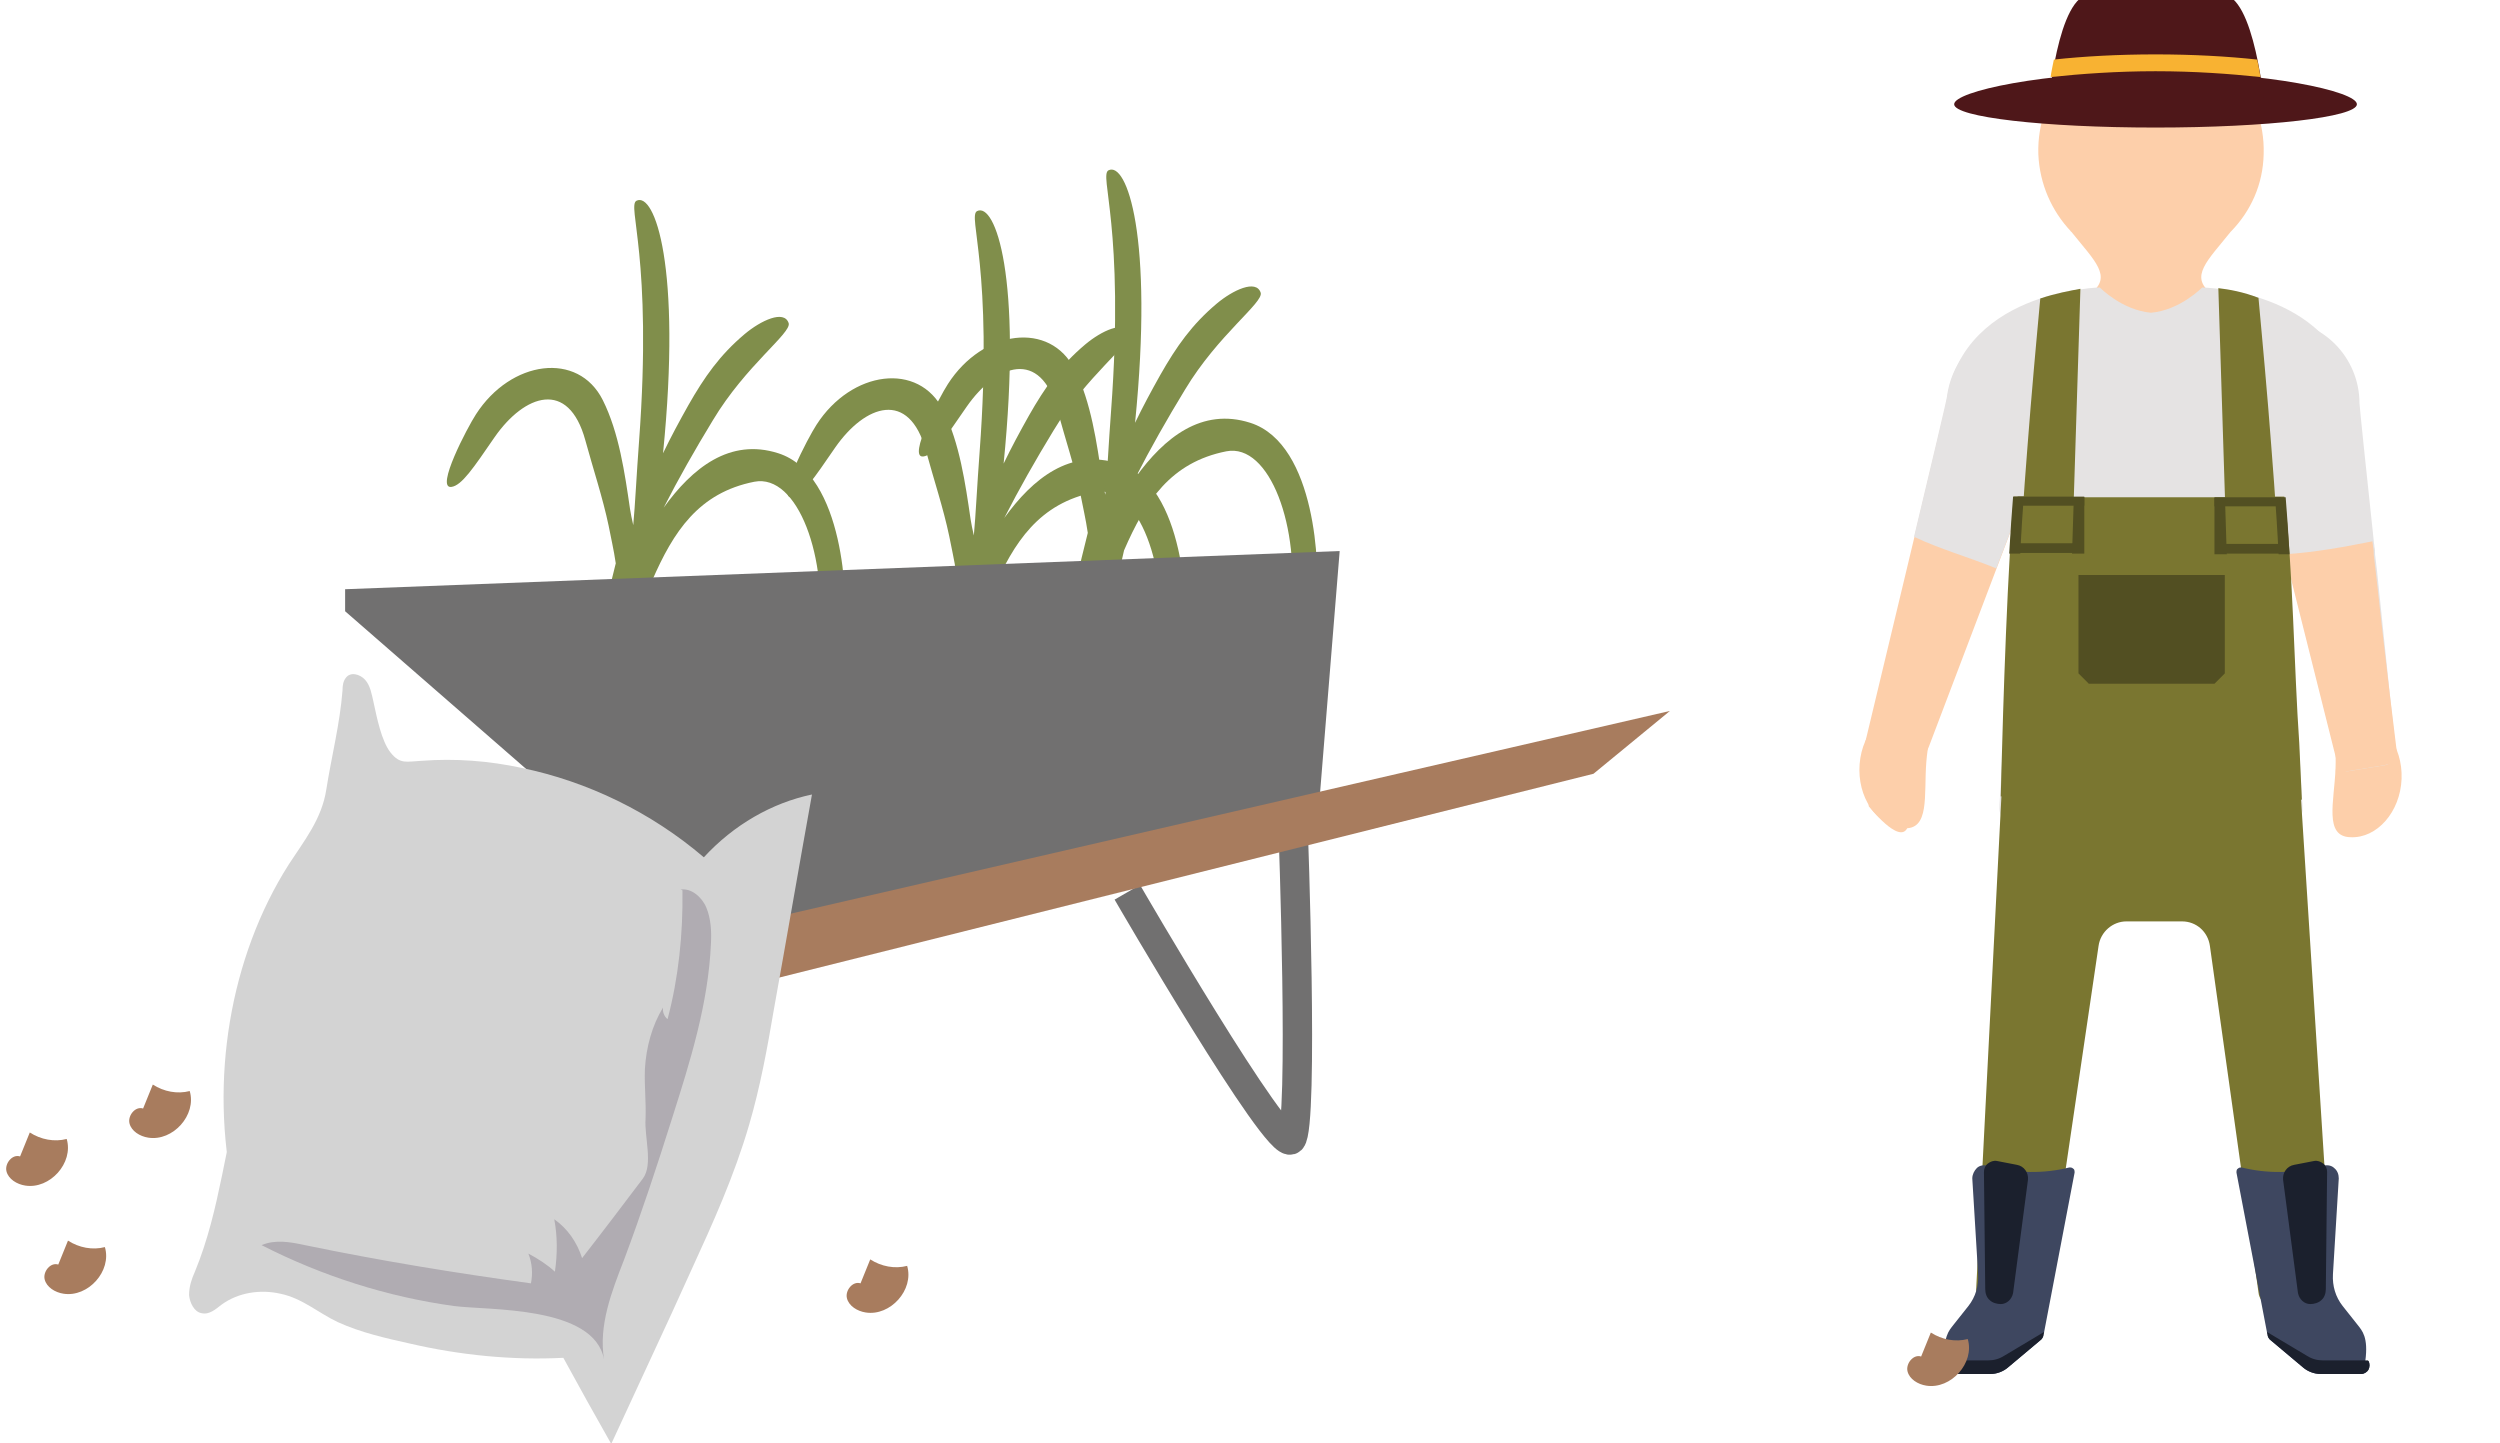 <?xml version="1.0" encoding="utf-8"?>
<!-- Generator: Adobe Illustrator 19.1.0, SVG Export Plug-In . SVG Version: 6.00 Build 0)  -->
<svg version="1.1" xmlns="http://www.w3.org/2000/svg" xmlns:xlink="http://www.w3.org/1999/xlink" x="0px" y="0px"
	 viewBox="0 0 386.1 222.9" style="enable-background:new 0 0 386.1 222.9;" xml:space="preserve">
<style type="text/css">
	.st0{fill:#808E4B;}
	.st1{fill:#717070;}
	.st2{fill:none;stroke:#717070;stroke-width:4.536;stroke-miterlimit:10;}
	.st3{fill:#A87C5E;}
	.st4{fill:#FDCFAA;}
	.st5{fill:#E5E3E3;}
	.st6{fill:#7A7630;}
	.st7{fill:#3E4760;}
	.st8{fill:#1B202D;}
	.st9{fill:#4E1719;}
	.st10{fill:#524F22;}
	.st11{fill:#F8B232;}
	.st12{fill:#D3D3D3;}
	.st13{fill:#B0ACB2;}
	.st14{display:none;}
</style>
<g id="People">
	<path class="st0" d="M130.4,96.5c0.5-3.5,0.1-23.2-10.2-26.5c-7.5-2.4-13.3,2.3-17.7,8.4c2.3-4.5,4.8-8.9,7.6-13.5
		c5.1-8.5,12.2-13.5,11.7-15c-0.7-2.1-4.3-0.4-6.8,1.7c-3.8,3.2-6.2,6.6-8.7,11c-1.4,2.5-2.7,4.9-3.9,7.4c2.9-28.9-1.3-40.4-4.1-39
		c-1.5,0.8,2.5,8.7,0.4,37.1c-0.4,5.3-0.6,9.8-0.9,13c-0.2-0.9-0.4-1.8-0.5-2.5c-0.8-5.5-1.7-11.8-4.2-16.8
		c-3.8-7.6-14.2-6.2-19.6,2.2c-1.3,2-6.3,11.5-3.8,11.2c1.6-0.2,3.4-2.9,6.7-7.7c4.6-6.6,11.4-9,14,0.5c1.2,4.4,2.7,8.9,3.6,13.2
		c0.3,1.6,0.8,3.7,1.1,5.8c-1.3,5.1-2.5,10.5-3.6,15.8c-0.5,2-0.9,4-1.3,5.9c3.1,0.2,5.5,1,5.7,1.1c0.1,0,0.1,0.1,0.2,0.1
		c0.4-1.9,0.8-3.8,1.3-5.7c1.1-4.8,2.2-9.8,3.3-14.5c3.3-7.6,7.2-13.6,15.8-15.3c6.7-1.3,11.5,11.8,9.9,24.5
		c-0.2,1.3-0.7,8.7,2.1,6.7C129.3,104.4,130.2,97.5,130.4,96.5z"/>
	<path class="st0" d="M183,98.1c0.5-3.5,0.1-23.2-10.2-26.5c-7.5-2.4-13.3,2.3-17.7,8.4c2.3-4.5,4.8-8.9,7.6-13.5
		c5.1-8.5,12.2-13.5,11.7-15c-0.7-2.1-4.3-0.4-6.8,1.7c-3.8,3.2-6.2,6.6-8.7,11c-1.4,2.5-2.7,4.9-3.9,7.4c2.9-28.9-1.3-40.4-4.1-39
		c-1.5,0.8,2.5,8.7,0.4,37.1c-0.4,5.3-0.6,9.8-0.9,13c-0.2-0.9-0.4-1.8-0.5-2.5c-0.8-5.5-1.7-11.8-4.2-16.8
		c-3.8-7.6-14.2-6.2-19.6,2.2c-1.3,2-6.3,11.5-3.8,11.2c1.6-0.2,3.4-2.9,6.7-7.7c4.6-6.6,11.4-9,14,0.5c1.2,4.4,2.7,8.9,3.6,13.2
		c0.3,1.6,0.8,3.7,1.1,5.8c-1.3,5.1-2.5,10.5-3.6,15.8c-0.5,2-0.9,4-1.3,5.9c3.1,0.2,5.5,1,5.7,1.1c0.1,0,0.1,0.1,0.2,0.1
		c0.4-1.9,0.8-3.8,1.3-5.7c1.1-4.8,2.2-9.8,3.3-14.5c3.3-7.6,7.2-13.6,15.8-15.3c6.7-1.3,11.5,11.8,9.9,24.5
		c-0.2,1.3-0.7,8.7,2.1,6.7C181.9,106,182.8,99.1,183,98.1z"/>
	<path class="st0" d="M203.3,91.8c0.5-3.5,0.1-23.2-10.2-26.5c-7.5-2.4-13.3,2.3-17.7,8.4c2.3-4.5,4.8-8.9,7.6-13.5
		c5.1-8.5,12.2-13.5,11.7-15c-0.7-2.1-4.3-0.4-6.8,1.7c-3.8,3.2-6.2,6.6-8.7,11c-1.4,2.5-2.7,4.9-3.9,7.4c2.9-28.9-1.3-40.4-4.1-39
		c-1.5,0.8,2.5,8.7,0.4,37.1c-0.4,5.3-0.6,9.8-0.9,13c-0.2-0.9-0.4-1.8-0.5-2.5c-0.8-5.5-1.7-11.8-4.2-16.8
		c-3.8-7.6-14.2-6.2-19.6,2.2c-1.3,2-6.3,11.5-3.8,11.2c1.6-0.2,3.4-2.9,6.7-7.7c4.6-6.6,11.4-9,14,0.5c1.2,4.4,2.7,8.9,3.6,13.2
		c0.3,1.6,0.8,3.7,1.1,5.8c-1.3,5.1-2.5,10.5-3.6,15.8c-0.5,2-0.9,4-1.3,5.9c3.1,0.2,5.5,1,5.7,1.1c0.1,0,0.1,0.1,0.2,0.1
		c0.4-1.9,0.8-3.8,1.3-5.7c1.1-4.8,2.2-9.8,3.3-14.5c3.3-7.6,7.2-13.6,15.8-15.3c6.7-1.3,11.5,11.8,9.9,24.5
		c-0.2,1.3-0.7,8.7,2.1,6.7C202.2,99.7,203.1,92.9,203.3,91.8z"/>
	<polyline class="st1" points="53.3,94.4 113.1,146.5 203.8,123.3 206.9,85.1 53.3,91 	"/>
	<path d="M73.8,127.3c-17.3-0.1-31.5,13.9-31.6,31.2C42.1,175.8,56,190,73.4,190.1c17.3,0.1,31.5-13.9,31.6-31.2
		C105.1,141.5,91.1,127.4,73.8,127.3z M73.5,175.2c-9.1-0.1-16.5-7.5-16.4-16.6c0.1-9.1,7.5-16.5,16.6-16.4
		c9.1,0.1,16.5,7.5,16.4,16.6C90,167.9,82.6,175.2,73.5,175.2z"/>
	<circle class="st1" cx="74.7" cy="158.7" r="13"/>
	<path class="st2" d="M174.1,137.8c0,0,23.3,40.2,25.3,38.2s0.3-48.4,0.3-48.4"/>
	<polygon class="st3" points="68.8,153.4 257.9,109.8 246.1,119.5 70.7,163.4 	"/>
	<circle class="st3" cx="74.1" cy="157.8" r="7.9"/>
	<g>
		<g>
			<g>
				<path class="st4" d="M360.7,118.7c-0.2,5.1-1.8,10.5,2.3,10.6c4.1,0.2,7.7-3.9,7.9-9c0.2-5.1-3-9.4-7.2-9.5
					C359.6,110.6,360.9,113.6,360.7,118.7z"/>
			</g>
		</g>
		<path class="st5" d="M368.2,118.2l-5.5,0.9c-0.7,0.1-1.4-0.2-1.8-0.7c0-0.2,0.1-0.5,0.1-0.8l-8-31.9l0-0.1l-2.4-10.4
			c-6.5-0.6-11.6-6.1-11.6-12.9c0-7.1,5.7-12.9,12.7-12.9c7,0,12.7,5.8,12.7,12.9c0,0.3,1,10.1,2.2,21.2c0,0.3,0.1,0.6,0.1,0.9
			c0.1,0.4,0.1,0.8,0.1,1.2c0.1,0.8,0.2,1.7,0.3,2.5c1.4,13.7,2.9,27.8,2.9,27.8C369.9,117.1,369.2,118.1,368.2,118.2z"/>
		<path class="st4" d="M370.2,116.4c0.1,1.1-1,1.6-2.1,1.8l-5.5,0.9c-0.9,0.1-2.1,1.7-1.8-0.7c0-0.2,0.1-0.5,0.1-0.8l-8-31.9l0-0.1
			c4.6-0.3,9-1.1,13.5-2c0,0.3,0.1,0.6,0.1,0.9c0.1,0.4,0.1,0.8,0.1,1.2c0.1,0.8,0.2,1.7,0.3,2.5C368.4,102,370.2,116.4,370.2,116.4
			z"/>
		<path class="st4" d="M288.1,114.5c0,0,12.6-52.5,12.7-53.2c0.9-7.1,7.2-12.1,14.2-11.2c7,0.9,11.9,7.3,11,14.4
			c-0.8,6.7-6.6,11.6-13.1,11.3l-15,39.5c-0.4,1-1.4,2.9-2.4,2.6l-5.4-1.6C289.2,116,287.8,115.6,288.1,114.5z"/>
		<path class="st5" d="M314.9,50c-7-0.9-13.3,4.2-14.2,11.2c0,0.3-2.4,10.4-5.1,21.7c4,1.9,8.3,3.1,12.5,4.8c0.1,0,0.1,0.1,0.2,0.1
			l4.6-12c6.5,0.3,12.3-4.6,13.1-11.3C326.8,57.4,321.9,50.9,314.9,50z"/>
		<path class="st4" d="M332.7,5.4c-0.1,0-0.2,0-0.4,0v0c0,0-0.1,0-0.1,0c0,0-0.1,0-0.1,0v0c-0.1,0-0.2,0-0.4,0
			c-9.7,0.3-17.2,8.6-16.9,18.4c0.2,4.7,2.1,8.8,5,11.9c0,0,0,0.1,0.1,0.1c3.6,4.5,6.4,6.9,3,9.5c-2.1,1.7,5.1,6.6,9.3,6.3
			c4.2,0.2,11.3-4.6,9.3-6.3c-3.4-2.6-0.6-5,3-9.5c0,0,0.1-0.1,0.1-0.1c3-3.1,4.9-7.2,5-11.9C349.9,13.9,342.3,5.7,332.7,5.4z"/>
		<path class="st5" d="M348.1,67.4c0.1,0.1,0.1,0.3,0.1,0.4c3.5,5,5.7,31,6.8,46.9c0.3,4,0.4,7.4,0.6,9.7c0,0.3,0,0.5,0,0.8
			c-0.2,1.6-1.3,2.9-2.8,3.4c-4.8,1.7-10.6,2.5-15.5,3.1c-1.6,0.2-3.3,0.3-4.9,0.4v0c-0.1,0-0.1,0-0.2,0c-0.1,0-0.1,0-0.2,0v0
			c-1.6-0.1-3.3-0.2-4.9-0.4c-4.8-0.6-10.6-1.4-15.5-3.1c-1.6-0.6-2.7-2-2.8-3.7c0-0.2,0-0.4,0-0.6c0.2-3.3,0.5-9.1,1-15.7l0-0.3
			c0.3-3.5,0.6-7.2,0.9-10.9c0,0,0,0,0,0c0.4-4,0.8-8.1,1.3-11.8v0c0.7-5.7,1.6-10.8,2.6-14.2c0.5-1.6,1-2.9,1.5-3.6
			c1.7-4.9,0.2-5.6-2.5-4.9c-5.3,1.3-15,7.9-12.7-2.5c1.9-8.4,8.5-12.4,14.2-14.3c2.3-0.8,4.5-1.2,6.2-1.4c1.8-0.3,3-0.3,3-0.3
			s3.4,3.5,7.9,3.9c4.5-0.4,7.9-3.9,7.9-3.9s19.8,0.3,23.3,16.1C366.9,76,343.6,53.7,348.1,67.4z"/>
		<g>
			<g>
				<path class="st4" d="M297.5,117.7c-0.4,5.1,0.6,10.6-3.6,10.2c-4.1-0.4-7.1-4.8-6.7-9.9c0.4-5.1,4.1-8.9,8.3-8.6
					C299.6,109.8,297.9,112.6,297.5,117.7z"/>
			</g>
		</g>
		<path class="st6" d="M355.5,123.5c-15.5-0.2-31-0.4-46.5-0.5c0,0,0.5-22.1,1.4-37.5c0.2-3.4,0.4-6.4,0.6-8.8h5.7v0.1H345v-0.1h7.8
			c1.3,10.3,1.5,26.7,2.3,38.1c0,0,0,0,0,0L355.5,123.5z"/>
		<path class="st6" d="M335.5,119.6c-6.8-0.3-13.4-1.2-20.1-2.1c-1.4-0.2-4.4-0.3-6-0.4l-4.2,82c0,0.4,0.1,0.9,0.4,1.2
			c0.3,0.3,0.7,0.5,1.1,0.6l8.2,0.5c1,0.1,1.2-0.7,1.3-1.7l7.9-53.6c0.3-2.2,2.2-3.8,4.3-3.8h8.6c2.2,0,4,1.6,4.3,3.8l7.5,53.5
			c0.1,1,0.7,1.7,1.7,1.7l8.2-0.5c0.4,0,0.8-0.2,1.1-0.6c0.3-0.3,0.4-0.8,0.4-1.2l-5.1-79.8C348.8,119.6,341.9,119.9,335.5,119.6z"
			/>
		<path class="st7" d="M300,210.2c-0.2,0.4-0.2,0.9,0,1.3c0.2,0.4,0.7,0.7,1.1,0.7h6.3c1,0,2-0.4,2.7-1l5-4.2
			c0.3-0.2,0.5-0.6,0.5-0.9l0.1-0.4l4.7-24.6c0-0.2,0-0.5-0.2-0.6c-0.2-0.2-0.4-0.2-0.6-0.2c-4,1-8.1,0.9-12-0.1l-0.7-0.2
			c-0.6-0.1-1.2,0-1.6,0.4s-0.7,1-0.7,1.6l0.9,14.8c0.1,1.8-0.4,3.5-1.5,4.9l-2.3,2.9c-0.7,0.9-1.7,1.9-1.2,5.6h-0.3L300,210.2z"/>
		<path class="st8" d="M300,210.2c-0.2,0.4-0.2,0.9,0,1.3c0.2,0.4,0.7,0.7,1.1,0.7h6.3c1,0,2-0.4,2.7-1l5-4.2
			c0.3-0.2,0.5-0.6,0.5-0.9l0.1-0.4l-6.2,3.7c-0.8,0.5-1.6,0.7-2.5,0.7h-6.9L300,210.2z"/>
		<path class="st8" d="M309,201.4c-0.6,0-1.3-0.2-1.7-0.6c-0.5-0.4-0.7-1.1-0.7-1.7l-0.2-18.1c0-0.5,0.2-1,0.6-1.3
			c0.4-0.3,0.9-0.5,1.4-0.4l3.1,0.6c1.1,0.2,1.8,1.2,1.7,2.3l-2.3,17.5C310.7,200.7,309.9,201.4,309,201.4z"/>
		<path class="st7" d="M365.8,210.2c0.2,0.4,0.2,0.9,0,1.3c-0.2,0.4-0.7,0.7-1.1,0.7h-6.3c-1,0-2-0.4-2.7-1l-5-4.2
			c-0.3-0.2-0.5-0.6-0.5-0.9l-0.1-0.4l-4.7-24.6c0-0.2,0-0.5,0.2-0.6c0.2-0.2,0.4-0.2,0.6-0.2c4,1,8.1,0.9,12-0.1l0.7-0.2
			c0.6-0.1,1.2,0,1.6,0.4c0.5,0.4,0.7,1,0.7,1.6l-0.9,14.8c-0.1,1.8,0.4,3.5,1.5,4.9l2.3,2.9c0.7,0.9,1.7,1.9,1.2,5.6h0.3
			L365.8,210.2z"/>
		<path class="st8" d="M365.8,210.2c0.2,0.4,0.2,0.9,0,1.3c-0.2,0.4-0.7,0.7-1.1,0.7h-6.3c-1,0-2-0.4-2.7-1l-5-4.2
			c-0.3-0.2-0.5-0.6-0.5-0.9l-0.1-0.4l6.2,3.7c0.8,0.5,1.6,0.7,2.5,0.7h6.9L365.8,210.2z"/>
		<path class="st8" d="M356.8,201.4c0.6,0,1.3-0.2,1.7-0.6c0.5-0.4,0.7-1.1,0.7-1.7l0.2-18.1c0-0.5-0.2-1-0.6-1.3
			c-0.4-0.3-0.9-0.5-1.4-0.4l-3.1,0.6c-1.1,0.2-1.8,1.2-1.7,2.3l2.3,17.5C355.1,200.7,355.9,201.4,356.8,201.4z"/>
		<path class="st9" d="M364,16.1c0,2-13.9,3.6-31.1,3.6s-31.1-1.6-31.1-3.6s13.9-5,31.1-5S364,14.1,364,16.1z"/>
		<path class="st9" d="M343-0.9c-2.8,0-6.3,0-9.9,0l0,0c0,0-0.1,0-0.1,0c0,0-0.1,0-0.1,0l0,0c-3.6,0-7.2,0-9.9,0
			c-5.3-0.2-6.7,17.8-6.7,17.8h16.7h0.2h16.7C349.7,16.9,348.3-1.1,343-0.9z"/>
		<path class="st10" d="M321.9,76.8v8.7h-11.6c0.2-3.4,0.4-6.4,0.6-8.8h5.7v0.1H321.9z"/>
		<path class="st11" d="M349.1,11.9c-4.7-0.5-10.2-0.9-16.2-0.9c-5.9,0-11.5,0.4-16.2,0.9c0.1-0.8,0.3-1.7,0.5-2.7
			c4.6-0.5,10-0.8,15.7-0.8c5.7,0,11.1,0.3,15.7,0.8C348.8,10.2,349,11.1,349.1,11.9z"/>
		<path class="st4" d="M288.6,116.8c0,0,3.2,0.8,4.6,3.1c2.3,1.7,2.5,5.1,1.4,7.9c-1.2,2.8-6-3.3-6-3.3L288.6,116.8z"/>
		<path class="st6" d="M321.3,44.6l-1.3,41.1c0,0-8.8,14.6-8,0v0c0.3-6.5,1-15.2,1.6-22.7c0.7-8.5,1.4-15.6,1.5-16.9
			C317.5,45.3,319.7,44.9,321.3,44.6z"/>
		<rect x="311.6" y="76.7" class="st10" width="10.3" height="1.4"/>
		<rect x="311.1" y="83.9" class="st10" width="10.1" height="1.5"/>
		<path class="st10" d="M342,76.9v8.7h11.6c-0.2-3.4-0.4-6.4-0.6-8.8h-5.7v0.1H342z"/>
		<path class="st6" d="M342.6,44.5l1.3,41.1c0,0,8.8,14.6,8,0v0c-0.3-6.5-1-15.2-1.6-22.7c-0.7-8.5-1.4-15.6-1.5-16.9
			C346.5,45.1,344.3,44.7,342.6,44.5z"/>
		<rect x="342" y="76.8" class="st10" width="10.3" height="1.4"/>
		<rect x="342.7" y="84" class="st10" width="10.1" height="1.5"/>
		<polygon class="st10" points="341.1,88.8 323.5,88.8 321,88.8 321,104 322.6,105.6 323.5,105.6 341.1,105.6 342,105.6 343.6,104 
			343.6,88.8 		"/>
	</g>
	<path class="st12" d="M36.1,184.3c-3.8-17.4-0.6-36.5,8.5-50.8c2.4-3.7,5.1-7,5.8-11.6c0.8-5.1,2.1-10.1,2.5-15.3
		c0-0.7,0.1-1.4,0.5-1.9c0.7-1,2.2-0.6,3,0.3s1,2.2,1.3,3.5c0.5,2.3,1.2,5.9,2.6,7.7c1.5,1.9,2.5,1.4,4.8,1.3
		c5.2-0.4,10.4,0,15.5,1.1c10.1,2.1,19.9,6.8,28.1,13.8c4.6-5,10.5-8.4,16.7-9.7c-2,11.1-3.9,22.2-5.9,33.3
		c-1,5.9-2.1,11.9-3.8,17.7c-2.3,7.9-5.6,15.2-9,22.6c-1,2.2-2,4.4-3,6.6c-3.1,6.7-6.2,13.4-9.3,20.1c-2.5-4.4-5-8.9-7.4-13.3
		c-7.9,0.4-15.9-0.4-23.7-2.2c-3.6-0.8-7.6-1.7-11.1-3.3c-3-1.4-5.5-3.7-8.9-4.4c-3.1-0.7-6.5-0.2-9.1,1.7c-0.9,0.7-1.9,1.6-3.1,1.3
		c-1.1-0.2-1.8-1.6-1.9-2.8c0-1.3,0.4-2.5,0.9-3.6c4-9.7,4.6-19.9,7.7-30"/>
	<path class="st13" d="M105.1,137.4c1.6-0.3,3.3,1.1,4,2.8s0.8,3.7,0.7,5.5c-0.4,9.3-3.2,18.2-6,27c-2.3,7.3-4.7,14.6-7.4,21.8
		c-1.9,4.9-4,10.2-3.1,15.5c-1.5-8.4-17.9-7.6-23.2-8.3c-10.2-1.4-20.3-4.6-29.7-9.4c2.1-0.9,4.4-0.5,6.7,0
		c11.6,2.4,23.2,4.3,34.9,5.9c0.3-1.5,0.2-3.1-0.4-4.6c1.5,0.8,2.9,1.7,4.1,2.8c0.4-2.7,0.4-5.5-0.1-8.1c2,1.4,3.5,3.5,4.3,6
		c3.2-4.1,6.3-8.2,9.4-12.3c1.6-2.2,0.2-6.4,0.4-9.2c0.1-2.6-0.2-5.1-0.1-7.7c0.2-3.4,1.1-6.7,2.8-9.5c-0.1,0.7,0.2,1.4,0.7,1.8
		c1.7-6.4,2.4-13.2,2.3-19.9"/>
	<path class="st3" d="M132.9,198.2c-1.2-0.4-2.4,1.1-2.1,2.3c0.3,1.2,1.6,2,2.9,2.2c3.8,0.6,7.5-3.5,6.4-7.2c-1.9,0.5-4,0.1-5.7-1"
		/>
	<path class="st3" d="M296.7,209.5c-1.2-0.4-2.4,1.1-2.1,2.3c0.3,1.2,1.6,2,2.9,2.2c3.8,0.6,7.5-3.5,6.4-7.2c-1.9,0.5-4,0.1-5.7-1"
		/>
	<path class="st3" d="M3.1,178.6c-1.2-0.4-2.4,1.1-2.1,2.3c0.3,1.2,1.6,2,2.9,2.2c3.8,0.6,7.5-3.5,6.4-7.2c-1.9,0.5-4,0.1-5.7-1"/>
	<path class="st3" d="M9,195.3c-1.2-0.4-2.4,1.1-2.1,2.3c0.3,1.2,1.6,2,2.9,2.2c3.8,0.6,7.5-3.5,6.4-7.2c-1.9,0.5-4,0.1-5.7-1"/>
	<path class="st3" d="M22.1,171.2c-1.2-0.4-2.4,1.1-2.1,2.3c0.3,1.2,1.6,2,2.9,2.2c3.8,0.6,7.5-3.5,6.4-7.2c-1.9,0.5-4,0.1-5.7-1"/>
</g>
<g id="Text" class="st14">
</g>
</svg>
